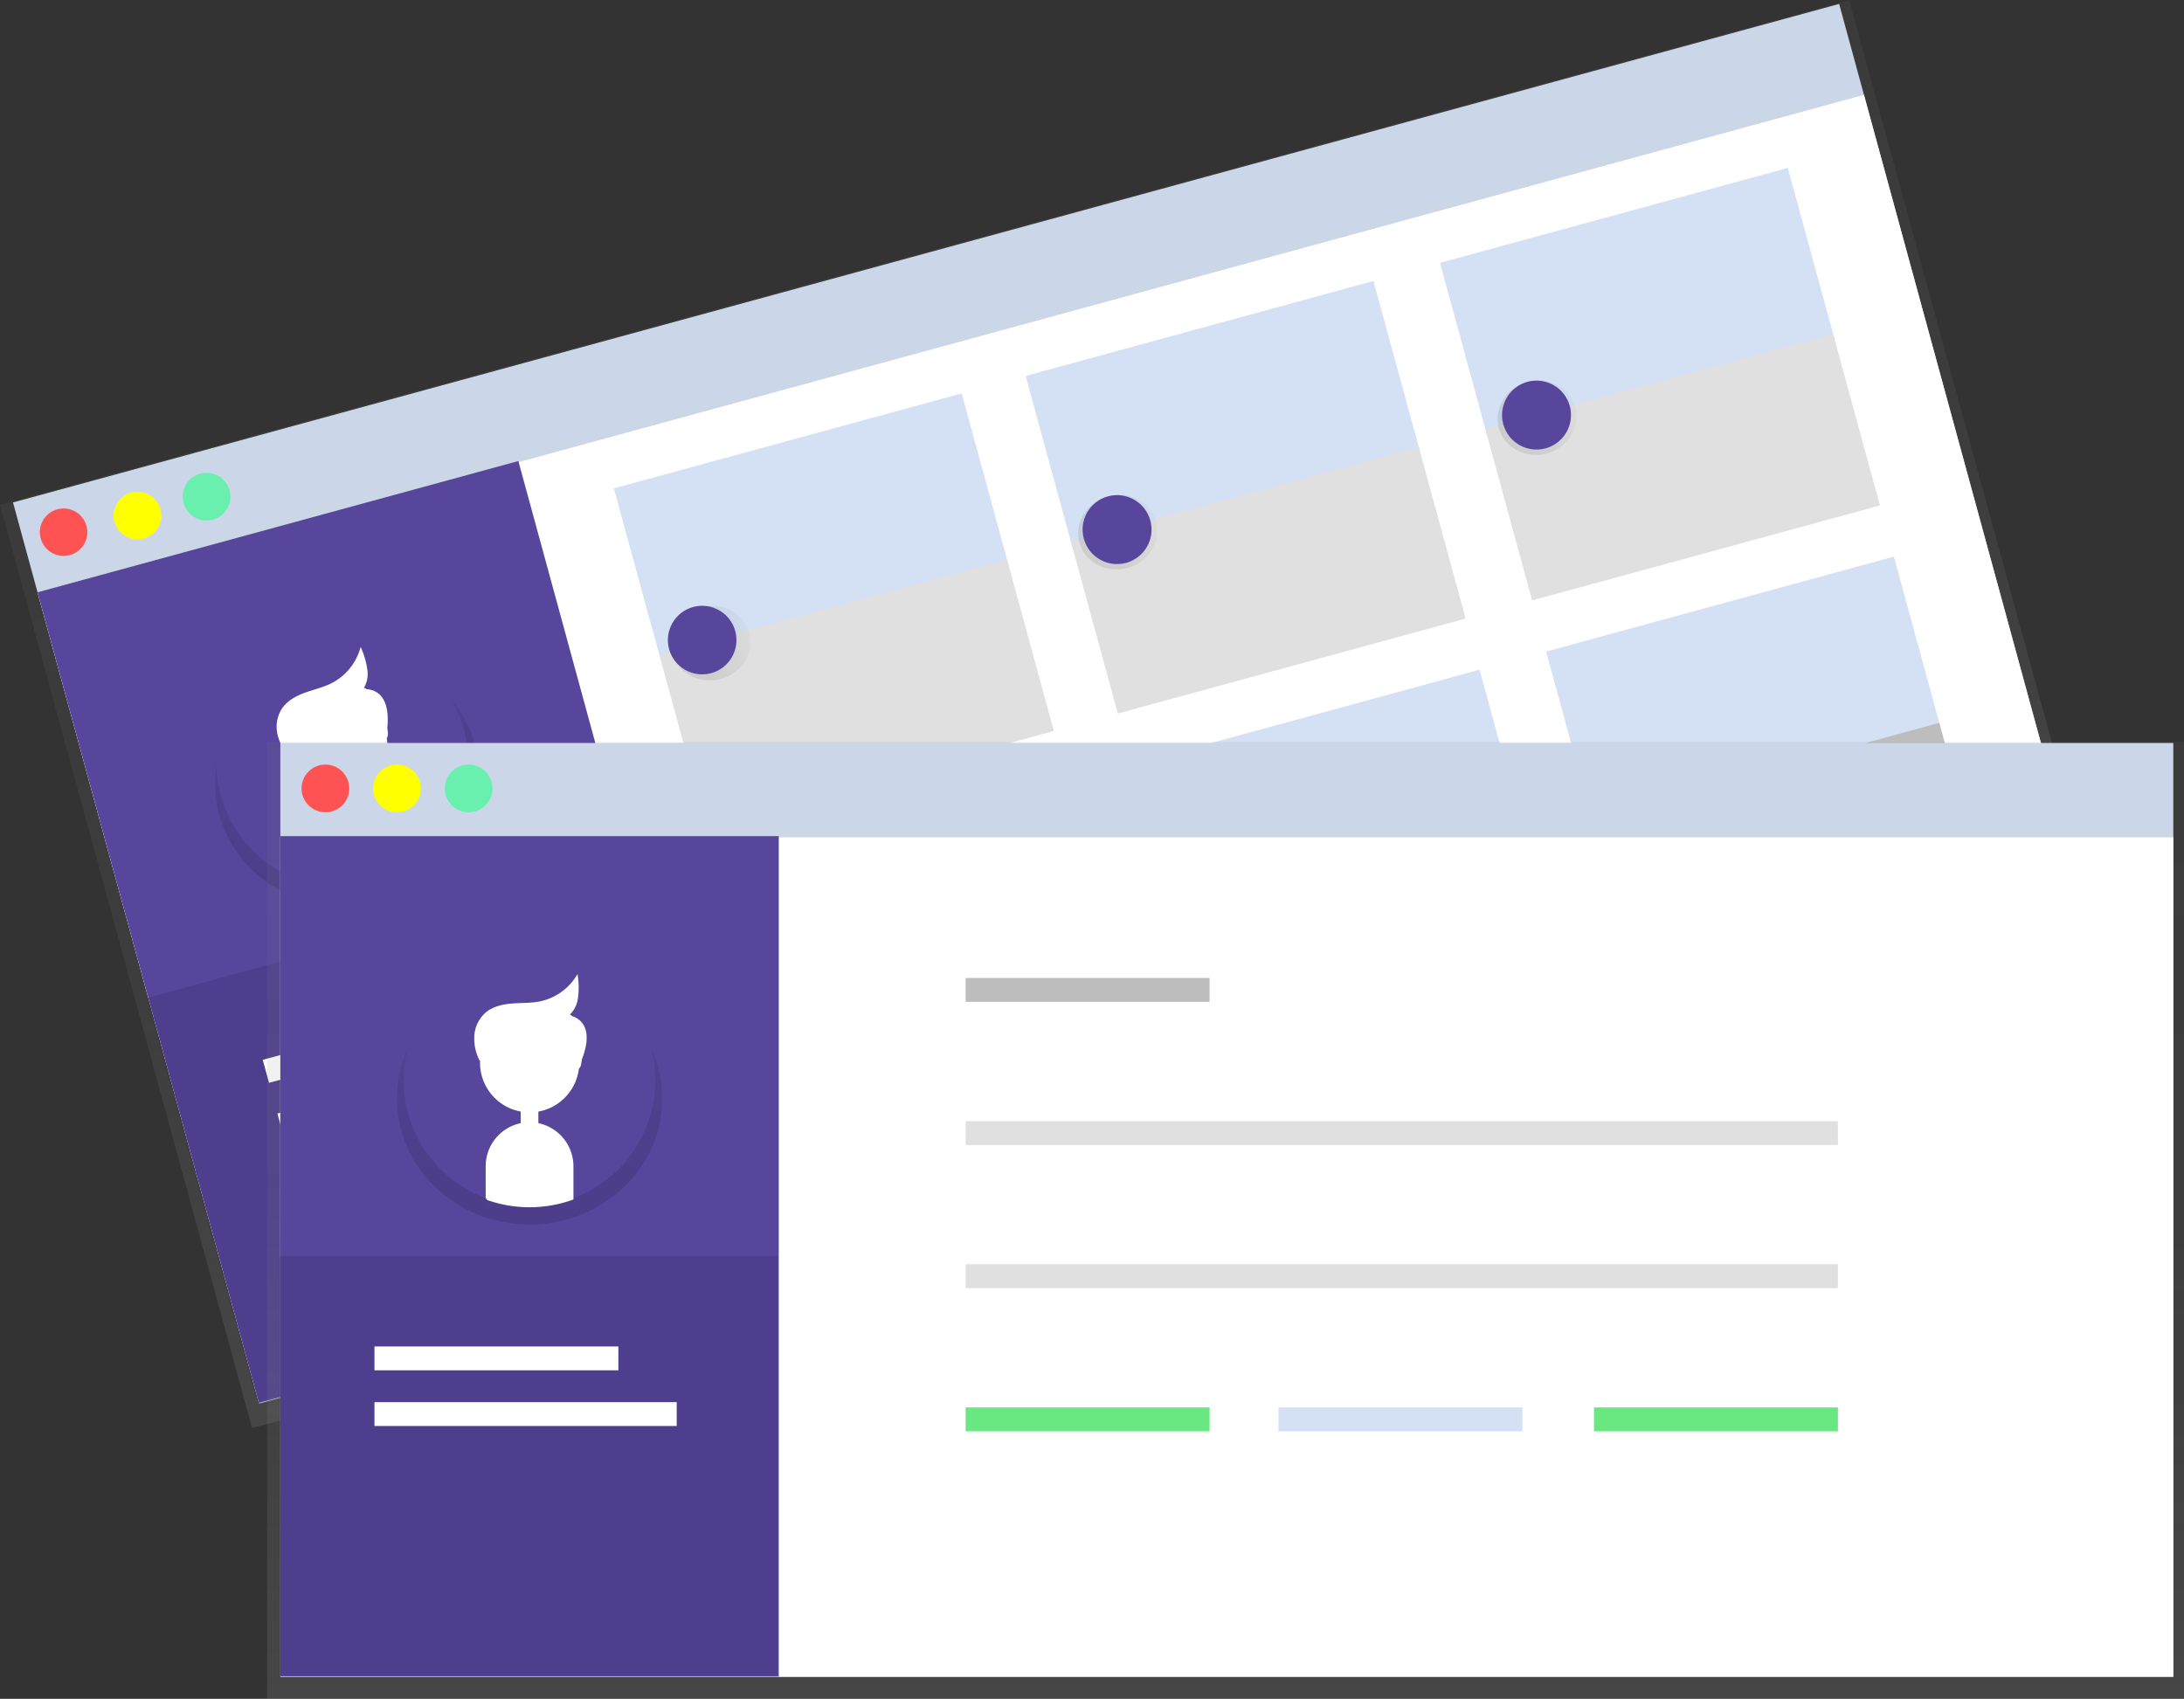 <svg id="e9df7128-f90d-48f2-af2a-c80f8452c1a7" data-name="Layer 1" xmlns="http://www.w3.org/2000/svg"
     xmlns:xlink="http://www.w3.org/1999/xlink" width="882.5" height="686.51" viewBox="0 0 882.5 686.51">
    <rect x="0" y="0" width="882.5" height="686.51" fill="#333333" stroke="none"/>
    <defs>
        <linearGradient id="d3725588-c4fd-46f1-8fb5-ebcc261083dd" x1="-121.09" y1="464.11" x2="-121.09" y2="77.38"
                        gradientTransform="translate(704.36 124.53)" gradientUnits="userSpaceOnUse">
            <stop offset="0" stop-color="gray" stop-opacity="0.25"/>
            <stop offset="0.54" stop-color="gray" stop-opacity="0.12"/>
            <stop offset="1" stop-color="gray" stop-opacity="0.1"/>
        </linearGradient>
        <linearGradient id="da1505d0-619f-48d6-a73e-4cfaad838d3f" x1="-402.3" y1="269.44" x2="-402.3" y2="170.67"
                        gradientTransform="translate(628.78 102.2) rotate(-15.27)" gradientUnits="userSpaceOnUse">
            <stop offset="0" stop-opacity="0.12"/>
            <stop offset="0.55" stop-opacity="0.09"/>
            <stop offset="1" stop-opacity="0.02"/>
        </linearGradient>
        <linearGradient id="5d761051-c348-43d0-93b7-379d4f184fd5" x1="-402.3" y1="252.79" x2="-402.3" y2="231.21"
                        gradientTransform="translate(706.72 199.61)"
                        xlink:href="#da1505d0-619f-48d6-a73e-4cfaad838d3f"/>
        <linearGradient id="70351dd3-b09b-481d-a2da-53703193d5a7" x1="-402.26" y1="234.11" x2="-402.26" y2="194.99"
                        gradientTransform="translate(699.49 200.57)"
                        xlink:href="#da1505d0-619f-48d6-a73e-4cfaad838d3f"/>
        <linearGradient id="f5e2603e-b2ae-400c-9f3a-64890d48fe6d" x1="-402.3" y1="272.44" x2="-402.3" y2="239.1"
                        xlink:href="#da1505d0-619f-48d6-a73e-4cfaad838d3f"/>
        <linearGradient id="ab4a4443-1c70-44d3-aff5-44a51c26d915" x1="-402.26" y1="216.85" x2="-402.26" y2="180.15"
                        xlink:href="#da1505d0-619f-48d6-a73e-4cfaad838d3f"/>
        <linearGradient id="527ca708-8ae8-4e8c-9e20-7508688a6ac8" x1="-261.96" y1="207" x2="-229.82" y2="207"
                        gradientTransform="translate(691.98 159.65)" gradientUnits="userSpaceOnUse">
            <stop offset="0" stop-opacity="0.09"/>
            <stop offset="0.55" stop-opacity="0.07"/>
            <stop offset="1" stop-opacity="0.02"/>
        </linearGradient>
        <linearGradient id="e3abb234-bd9a-4a29-b4d9-95543465e731" x1="-91.63" y1="207" x2="-59.49" y2="207"
                        gradientTransform="translate(685.97 114.79)"
                        xlink:href="#527ca708-8ae8-4e8c-9e20-7508688a6ac8"/>
        <linearGradient id="b220ada1-bec5-4763-adaf-46a2a991a6ea" x1="84.06" y1="207" x2="116.2" y2="207"
                        gradientTransform="translate(679.76 68.52)" xlink:href="#527ca708-8ae8-4e8c-9e20-7508688a6ac8"/>
        <linearGradient id="e945889a-4c72-453f-ae2a-9cca0c2e387b" x1="-261.96" y1="370.91" x2="-229.82" y2="370.91"
                        gradientTransform="translate(735.15 153.86)"
                        xlink:href="#527ca708-8ae8-4e8c-9e20-7508688a6ac8"/>
        <linearGradient id="48e64a96-e766-456a-a55d-dc778a4c4106" x1="-91.63" y1="370.91" x2="-59.49" y2="370.91"
                        gradientTransform="translate(729.13 109)" xlink:href="#527ca708-8ae8-4e8c-9e20-7508688a6ac8"/>
        <linearGradient id="5c985564-a56b-468d-93e7-1bf457bee9db" x1="84.06" y1="370.91" x2="116.2" y2="370.91"
                        gradientTransform="translate(722.93 62.73)" xlink:href="#527ca708-8ae8-4e8c-9e20-7508688a6ac8"/>
        <linearGradient id="6780986a-9034-4c28-8b6c-a48891ce2ded" x1="495.23" y1="686.51" x2="495.23" y2="299.78"
                        gradientTransform="matrix(1, 0, 0, 1, 0, 0)"
                        xlink:href="#d3725588-c4fd-46f1-8fb5-ebcc261083dd"/>
        <linearGradient id="7d79de41-ff5b-423b-9456-aacc3d645f9d" x1="372.77" y1="598.59" x2="372.77" y2="499.81"
                        gradientTransform="matrix(1, 0, 0, 1, 0, 0)"
                        xlink:href="#da1505d0-619f-48d6-a73e-4cfaad838d3f"/>
        <linearGradient id="19fb9e96-cad3-456a-87b2-74caa7f769f0" x1="214.02" y1="475.19" x2="214.02" y2="453.62"
                        gradientTransform="matrix(1, 0, 0, 1, 0, 0)"
                        xlink:href="#da1505d0-619f-48d6-a73e-4cfaad838d3f"/>
        <linearGradient id="b984d742-9cb1-45a0-b729-f1d2914abd3a" x1="214.05" y1="456.51" x2="214.05" y2="417.4"
                        gradientTransform="matrix(1, 0, 0, 1, 0, 0)"
                        xlink:href="#da1505d0-619f-48d6-a73e-4cfaad838d3f"/>
        <linearGradient id="6fa8e8f2-d7ff-4ce3-810a-2e6bc68d564d" x1="372.77" y1="601.58" x2="372.77" y2="568.25"
                        gradientTransform="matrix(1, 0, 0, 1, 0, 0)"
                        xlink:href="#da1505d0-619f-48d6-a73e-4cfaad838d3f"/>
        <linearGradient id="8fad6a4c-d66f-4e6f-b11b-537b5bb0a550" x1="372.81" y1="545.99" x2="372.81" y2="509.29"
                        gradientTransform="matrix(1, 0, 0, 1, 0, 0)"
                        xlink:href="#da1505d0-619f-48d6-a73e-4cfaad838d3f"/>
    </defs>
    <title>tabs</title>
    <rect x="200.21" y="202.4" width="764.9" height="377.49" transform="translate(-241.19 60.52) rotate(-15.27)"
          fill="#d4e1f4"/>
    <rect x="196.01" y="201.91" width="774.54" height="386.73" transform="translate(-242.26 60.83) rotate(-15.27)"
          fill="url(#d3725588-c4fd-46f1-8fb5-ebcc261083dd)"/>
    <rect x="205.2" y="239.82" width="764.9" height="339.15" transform="translate(-245.83 62.48) rotate(-15.27)"
          fill="#fff"/>
    <circle cx="186.41" cy="322.7" r="9.64" transform="matrix(0.96, -0.26, 0.26, 0.96, -237.16, -46.26)"
            fill="#ff5252"/>
    <circle cx="214.31" cy="315.08" r="9.64" transform="translate(-234.17 -39.18) rotate(-15.27)" fill="#ff0"/>
    <circle cx="242.22" cy="307.46" r="9.64" transform="translate(-231.18 -32.1) rotate(-15.27)" fill="#69f0ae"/>
    <rect x="215.08" y="313.58" width="201.4" height="339.6" transform="translate(-274.91 -6.51) rotate(-15.27)"
          fill="#58459c"/>
    <path d="M350.71,407.77c-7.4-27.11-36.54-42.77-65.07-35S240,408.88,247.36,436c5.81,21.28,25,35.5,46.79,36.87l-3.45-12.65c-2.5-9.14,3.34-18.77,13-21.4h0c9.62-2.63,19.54,2.7,22,11.85l3.45,12.65C347.21,451.05,356.52,429,350.71,407.77Z"
          transform="translate(-158.75 -106.74)" fill="url(#da1505d0-619f-48d6-a73e-4cfaad838d3f)"/>
    <rect x="301.2" y="430.82" width="6.44" height="21.58" rx="2.86" ry="2.86"
          transform="translate(-264.31 -10.98) rotate(-15.27)" fill="url(#5d761051-c348-43d0-93b7-379d4f184fd5)"/>
    <ellipse cx="297.22" cy="415.12" rx="20.59" ry="19.56" transform="translate(-257.59 -13.81) rotate(-15.27)"
             fill="url(#70351dd3-b09b-481d-a2da-53703193d5a7)"/>
    <path d="M303.66,438.81h0c-9.62,2.63-15.45,12.26-13,21.4l3.45,12.65a56.43,56.43,0,0,0,35-9.55l-3.45-12.65C323.2,441.52,313.28,436.19,303.66,438.81Z"
          transform="translate(-158.75 -106.74)" fill="url(#f5e2603e-b2ae-400c-9f3a-64890d48fe6d)"/>
    <path d="M276.91,419.54a18.18,18.18,0,0,1-4.71-8.91,12.92,12.92,0,0,1,2.05-9.81c2.25-3.13,6-5,9.66-6.35s7.6-2.2,11.14-3.91a24.69,24.69,0,0,0,12.5-13.91,29.89,29.89,0,0,1,2.18,8.33,10.56,10.56,0,0,1-2.65,8.1c2.65-2.15,3.18,1,3,3.09,2,1.31,5.67.6,6.46,2.77a13.8,13.8,0,0,1,1,6.76c-.35,2.29,1.61,5.64-.68,6.43"
          transform="translate(-158.75 -106.74)" fill="url(#ab4a4443-1c70-44d3-aff5-44a51c26d915)"/>
    <path d="M346.11,401.25A50.89,50.89,0,1,0,293,465.4l-3.45-12.65a17.28,17.28,0,0,1,12.08-21.16h0a17.28,17.28,0,0,1,21.16,12.08l3.45,12.65A50.9,50.9,0,0,0,346.11,401.25Z"
          transform="translate(-158.75 -106.74)" fill="#58459c"/>
    <rect x="299.35" y="423.6" width="6.12" height="21.58" rx="2.86" ry="2.86"
          transform="translate(-262.48 -11.76) rotate(-15.27)" fill="#fff" stroke="#fff" stroke-miterlimit="10"/>
    <circle cx="295.21" cy="407.9" r="19.56" transform="translate(-255.76 -14.59) rotate(-15.27)" fill="#fff"
            stroke="#fff" stroke-miterlimit="10"/>
    <path d="M301.64,431.59h0a17.28,17.28,0,0,0-12.08,21.16L293,465.4a51.08,51.08,0,0,0,33.24-9.08l-3.45-12.65A17.28,17.28,0,0,0,301.64,431.59Z"
          transform="translate(-158.75 -106.74)" fill="#fff" stroke="#fff" stroke-miterlimit="10"/>
    <path d="M275.89,412a19,19,0,0,1-4.6-8.94,13.16,13.16,0,0,1,1.83-9.75c2.11-3.09,5.61-4.94,9.13-6.21s7.22-2.09,10.57-3.76a23.39,23.39,0,0,0,11.74-13.71,31.45,31.45,0,0,1,2.19,8.33,10.61,10.61,0,0,1-2.43,8c2.5-2.11,3,1.08,2.93,3.12,1.89,1.33,5.42.67,6.2,2.84a14.47,14.47,0,0,1,1.07,6.75c-.31,2.28,1.61,5.64-.57,6.4"
          transform="translate(-158.75 -106.74)" fill="#fff" stroke="#fff" stroke-miterlimit="10"/>
    <path d="M305.24,385.31s13.48-2.45,9.44,19.65" transform="translate(-158.75 -106.74)" fill="#fff"/>
    <rect x="236.86" y="480.53" width="201.4" height="169.26" transform="translate(-295.68 2.11) rotate(-15.27)"
          opacity="0.1"/>
    <rect x="264.45" y="521.88" width="98.56" height="9.64" transform="translate(-286.39 -5.52) rotate(-15.27)"
          fill="#fff"/>
    <rect x="269.96" y="540.48" width="122.13" height="9.64" transform="translate(-290.68 -0.31) rotate(-15.27)"
          fill="#fff"/>
    <rect x="413.68" y="283.64" width="145.69" height="71.78" transform="translate(-225.73 32.67) rotate(-15.27)"
          fill="#d4e1f4"/>
    <rect x="432.02" y="350.81" width="145.69" height="71.78" transform="translate(-242.77 39.87) rotate(-15.27)"
          fill="#e0e0e0"/>
    <rect x="747.49" y="192.51" width="145.69" height="71.78" transform="translate(-189.94 117.37) rotate(-15.27)"
          fill="#d4e1f4"/>
    <rect x="765.83" y="259.68" width="145.69" height="71.78" transform="translate(-206.99 124.57) rotate(-15.27)"
          fill="#e0e0e0"/>
    <rect x="580.07" y="238.21" width="145.69" height="71.78" transform="translate(-207.89 74.89) rotate(-15.27)"
          fill="#d4e1f4"/>
    <rect x="598.4" y="305.39" width="145.69" height="71.78" transform="translate(-224.93 82.09) rotate(-15.27)"
          fill="#e0e0e0"/>
    <rect x="456.56" y="440.72" width="145.69" height="71.78"
          transform="matrix(0.96, -0.26, 0.26, 0.96, -265.58, 49.51)" fill="#e0e0e0"/>
    <rect x="474.9" y="507.9" width="145.69" height="71.78" transform="translate(-282.63 56.71) rotate(-15.27)"
          fill="#bdbdbd"/>
    <rect x="790.37" y="349.59" width="145.69" height="71.78" transform="translate(-229.8 134.21) rotate(-15.27)"
          fill="#d4e1f4"/>
    <rect x="808.71" y="416.77" width="145.69" height="71.78" transform="translate(-246.84 141.41) rotate(-15.27)"
          fill="#bdbdbd"/>
    <rect x="622.95" y="395.3" width="145.69" height="71.78" transform="translate(-247.75 91.73) rotate(-15.27)"
          fill="#d4e1f4"/>
    <rect x="641.29" y="462.47" width="145.69" height="71.78" transform="translate(-264.79 98.93) rotate(-15.27)"
          fill="#bdbdbd"/>
    <ellipse cx="446.09" cy="366.65" rx="16.07" ry="15" transform="translate(-239.57 23.69) rotate(-15.27)"
             fill="url(#527ca708-8ae8-4e8c-9e20-7508688a6ac8)"/>
    <circle cx="445.81" cy="365.62" r="13.93" transform="matrix(0.96, -0.26, 0.26, 0.96, -239.31, 23.58)"
            fill="#58459c"/>
    <ellipse cx="610.41" cy="321.79" rx="16.07" ry="15" transform="translate(-221.95 65.38) rotate(-15.27)"
             fill="url(#e3abb234-bd9a-4a29-b4d9-95543465e731)"/>
    <circle cx="610.13" cy="320.76" r="13.93" transform="translate(-221.69 65.27) rotate(-15.27)" fill="#58459c"/>
    <ellipse cx="779.9" cy="275.52" rx="16.07" ry="15" transform="translate(-203.78 108.38) rotate(-15.27)"
             fill="url(#b220ada1-bec5-4763-adaf-46a2a991a6ea)"/>
    <circle cx="779.62" cy="274.49" r="13.93" transform="translate(-203.52 108.27) rotate(-15.27)" fill="#58459c"/>
    <ellipse cx="489.26" cy="524.77" rx="16.07" ry="15" transform="translate(-279.69 40.64) rotate(-15.27)"
             fill="url(#e945889a-4c72-453f-ae2a-9cca0c2e387b)"/>
    <circle cx="488.97" cy="523.74" r="13.93" transform="translate(-279.42 40.53) rotate(-15.27)" fill="#2196f3"/>
    <ellipse cx="653.58" cy="479.91" rx="16.07" ry="15" transform="translate(-262.07 82.33) rotate(-15.27)"
             fill="url(#48e64a96-e766-456a-a55d-dc778a4c4106)"/>
    <circle cx="653.29" cy="478.88" r="13.93" transform="translate(-261.81 82.22) rotate(-15.27)" fill="#2196f3"/>
    <ellipse cx="823.06" cy="433.64" rx="16.07" ry="15" transform="translate(-243.9 125.33) rotate(-15.27)"
             fill="url(#5c985564-a56b-468d-93e7-1bf457bee9db)"/>
    <circle cx="822.78" cy="432.61" r="13.93" transform="translate(-243.64 125.22) rotate(-15.27)" fill="#2196f3"/>
    <rect x="113.28" y="300.25" width="764.9" height="377.49" fill="#d4e1f4"/>
    <rect x="107.96" y="299.78" width="774.54" height="386.73" fill="url(#6780986a-9034-4c28-8b6c-a48891ce2ded)"/>
    <rect x="113.28" y="338.35" width="764.9" height="339.15" fill="#fff"/>
    <circle cx="131.49" cy="318.61" r="9.64" fill="#ff5252"/>
    <circle cx="160.41" cy="318.61" r="9.64" fill="#ff0"/>
    <circle cx="189.34" cy="318.61" r="9.64" fill="#69f0ae"/>
    <rect x="113.28" y="337.9" width="201.4" height="339.6" fill="#58459c"/>
    <path d="M426.33,550.7c0-28.1-24-50.89-53.56-50.89S319.2,522.59,319.2,550.7c0,22.06,14.77,40.83,35.43,47.89V585.48c0-9.48,8.16-17.23,18.14-17.23h0c10,0,18.14,7.75,18.14,17.23v13.11C411.56,591.53,426.33,572.75,426.33,550.7Z"
          transform="translate(-158.75 -106.74)" fill="url(#7d79de41-ff5b-423b-9456-aacc3d645f9d)"/>
    <rect x="210.79" y="453.62" width="6.44" height="21.58" rx="2.86" ry="2.86"
          fill="url(#19fb9e96-cad3-456a-87b2-74caa7f769f0)"/>
    <ellipse cx="214.05" cy="436.96" rx="20.59" ry="19.56" fill="url(#b984d742-9cb1-45a0-b729-f1d2914abd3a)"/>
    <path d="M372.77,568.25h0c-10,0-18.14,7.75-18.14,17.23v13.11a56.43,56.43,0,0,0,36.27,0V585.48C390.9,576,382.74,568.25,372.77,568.25Z"
          transform="translate(-158.75 -106.74)" fill="url(#6fa8e8f2-d7ff-4ce3-810a-2e6bc68d564d)"/>
    <path d="M352,542.61a18.18,18.18,0,0,1-2.2-9.84,12.92,12.92,0,0,1,4.56-8.92c3-2.43,7.07-3.29,11-3.59s7.91-.12,11.78-.84a24.69,24.69,0,0,0,15.72-10.13,29.89,29.89,0,0,1-.09,8.61,10.56,10.56,0,0,1-4.69,7.11c3.13-1.37,2.79,1.85,2.11,3.78,1.55,1.78,5.32,2.07,5.51,4.37a13.8,13.8,0,0,1-.79,6.8c-.95,2.12.07,5.86-2.35,6"
          transform="translate(-158.75 -106.74)" fill="url(#8fad6a4c-d66f-4e6f-b11b-537b5bb0a550)"/>
    <path d="M423.61,543.2a50.89,50.89,0,1,0-68.12,47.89V578a17.28,17.28,0,0,1,17.23-17.23h0A17.28,17.28,0,0,1,390,578v13.11A50.9,50.9,0,0,0,423.61,543.2Z"
          transform="translate(-158.75 -106.74)" fill="#58459c"/>
    <rect x="210.92" y="446.12" width="6.12" height="21.58" rx="2.86" ry="2.86" fill="#fff" stroke="#fff"
          stroke-miterlimit="10"/>
    <circle cx="214.01" cy="429.46" r="19.56" fill="#fff" stroke="#fff" stroke-miterlimit="10"/>
    <path d="M372.73,560.75h0A17.28,17.28,0,0,0,355.5,578v13.11a51.08,51.08,0,0,0,34.46,0V578A17.28,17.28,0,0,0,372.73,560.75Z"
          transform="translate(-158.75 -106.74)" fill="#fff" stroke="#fff" stroke-miterlimit="10"/>
    <path d="M353,535.12a19,19,0,0,1-2.09-9.84,13.16,13.16,0,0,1,4.34-8.92c2.85-2.43,6.71-3.29,10.44-3.59s7.51-.12,11.19-.84a23.39,23.39,0,0,0,14.94-10.13,31.45,31.45,0,0,1-.08,8.61,10.61,10.61,0,0,1-4.46,7.11c3-1.37,2.65,1.85,2,3.78,1.47,1.78,5,2.07,5.23,4.37a14.47,14.47,0,0,1-.75,6.8c-.9,2.12.06,5.86-2.23,6"
          transform="translate(-158.75 -106.74)" fill="#fff" stroke="#fff" stroke-miterlimit="10"/>
    <path d="M388.39,517s13.65,1.19,3.93,21.45" transform="translate(-158.75 -106.74)" fill="#fff"/>
    <rect x="112.74" y="507.7" width="201.4" height="169.26" opacity="0.1"/>
    <rect x="151.31" y="544.12" width="98.56" height="9.64" fill="#fff"/>
    <rect x="390.2" y="395.21" width="98.56" height="9.64" fill="#bdbdbd"/>
    <rect x="390.2" y="453.06" width="352.45" height="9.64" fill="#e0e0e0"/>
    <rect x="390.2" y="510.91" width="352.45" height="9.64" fill="#e0e0e0"/>
    <rect x="390.2" y="568.76" width="98.56" height="9.64" fill="#69e781"/>
    <rect x="516.61" y="568.76" width="98.56" height="9.64" fill="#d4e1f4"/>
    <rect x="644.1" y="568.76" width="98.56" height="9.64" fill="#69e781"/>
    <rect x="151.31" y="566.62" width="122.13" height="9.64" fill="#fff"/>
</svg>